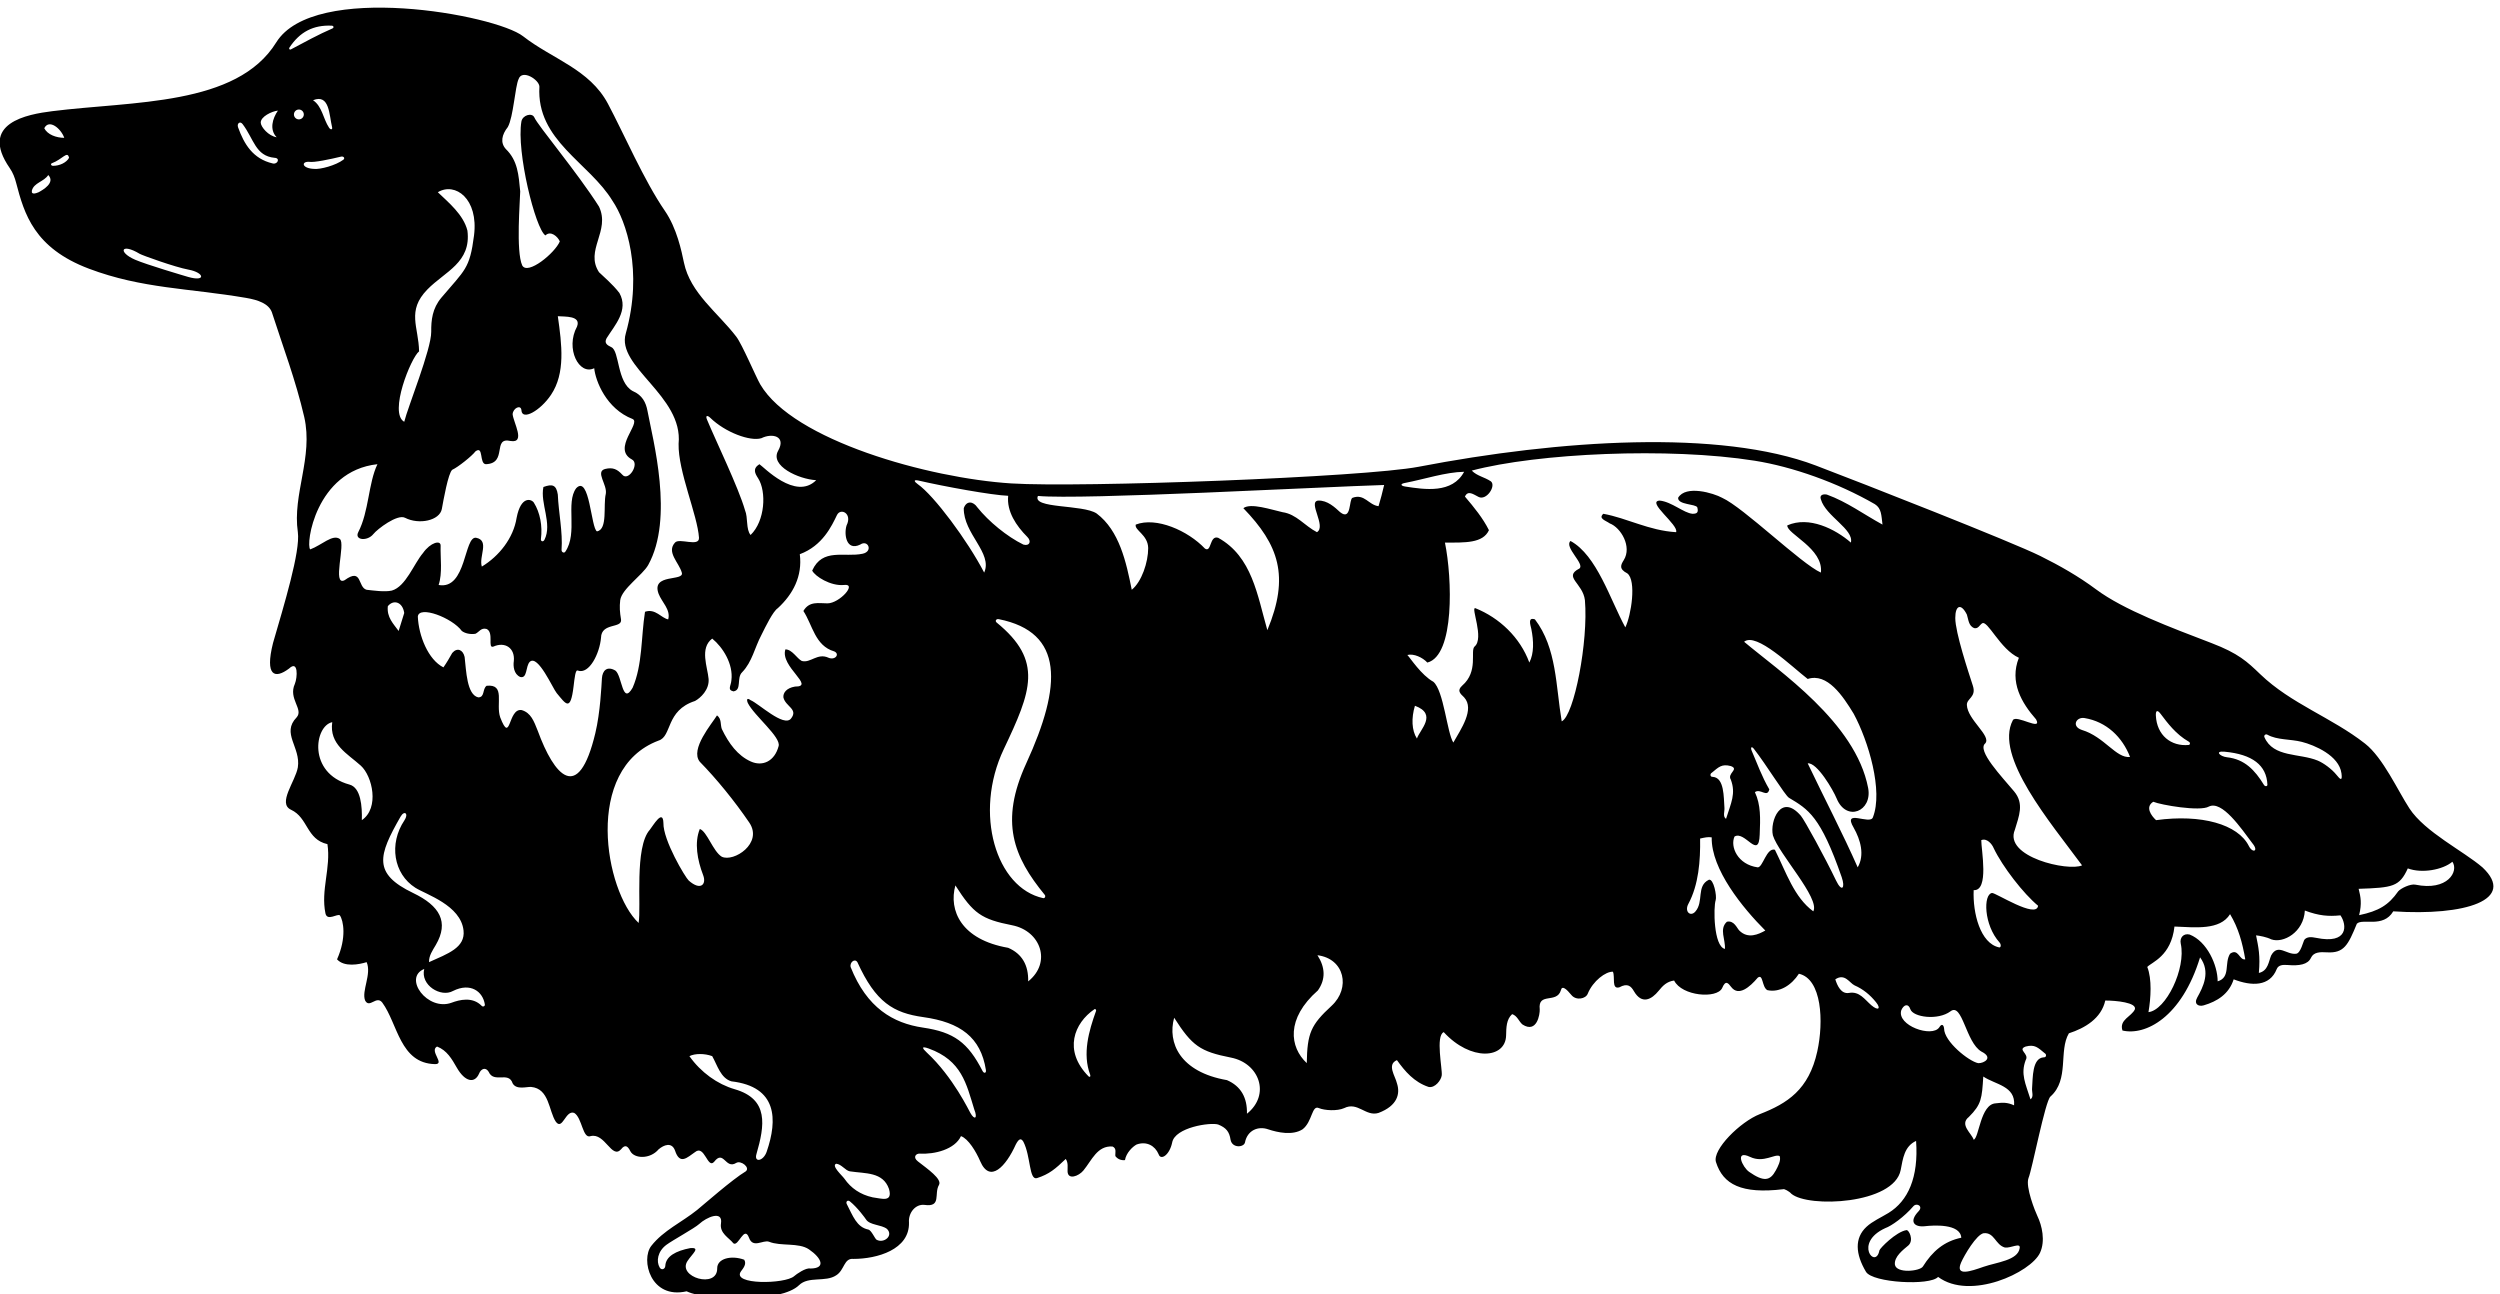 <?xml version="1.0" encoding="UTF-8" standalone="no"?>
<svg xmlns:inkscape="http://www.inkscape.org/namespaces/inkscape" xmlns:sodipodi="http://sodipodi.sourceforge.net/DTD/sodipodi-0.dtd" xmlns="http://www.w3.org/2000/svg" xmlns:svg="http://www.w3.org/2000/svg" version="1.1" id="svg1" width="714.292" height="369.821" viewBox="0 0 714.292 369.821">
  <defs id="defs1"></defs>
  <g id="g1" transform="translate(-40.957,-182.187)">
    <path id="path1" d="m 5640.84,4706.73 c -40.38,34.82 -123.59,75.74 -156.84,126.57 -24.84,37.96 -56.66,108.95 -95.33,139.25 -71.78,56.22 -158.83,85.37 -225.1,149.04 -28.34,27.23 -46.75,44.7 -104.69,66.91 -87.47,33.54 -188.85,71.24 -248.19,115.49 -37.47,27.94 -78.09,50.97 -119.65,71.62 -61.21,30.41 -382.42,156.43 -482.33,194.38 -205.83,78.19 -550.42,55.48 -853.14,-2.69 -118.21,-22.71 -727.37,-45.12 -875.09,-35.79 -177.89,11.24 -469.02,92.7 -539.28,212.7 -9.26,15.83 -38.85,85.97 -51.5,102.48 -39.93,52.13 -98.72,93.43 -112.45,159 -5.2,24.81 -15.11,73.79 -41.15,111.6 -44.35,64.4 -88.1,165.84 -122.17,229.86 -39.63,74.48 -119.48,95.92 -182.23,144.93 -59.51,46.47 -449.434,117.53 -530.345,-13.2 -84.71,-136.86 -307.851,-125.85 -481.183,-147.72 -52.734,-6.64 -158.637,-24.94 -91.231,-122.37 6.875,-9.94 10.801,-20.57 13.645,-31.46 17.41,-66.71 38.648,-140.13 156.441,-184.55 114.141,-43.05 215.004,-41.78 337.176,-62.65 26.485,-4.53 48.809,-12.4 55.735,-30.81 24.058,-74.75 51.082,-145.55 69.593,-225.11 19.766,-86.78 -25.773,-165.83 -13.746,-247.46 5.754,-41.18 -30.094,-157.81 -53.316,-238.08 -17.899,-71.6 4.051,-77.68 34.414,-54.91 20.18,19.11 18.199,-18.97 12.469,-32.94 -14.664,-32.08 19.347,-54.46 3.855,-71.88 -33.508,-34.37 9.227,-64.02 2.578,-107.41 -5.156,-30.07 -44.367,-77.44 -14.605,-91.07 36.945,-17.19 32.648,-63.58 78.19,-73.9 7.73,-50.69 -14.608,-98.81 -4.3,-148.64 3.73,-17.58 25.78,0 30.93,-4.29 7.73,-11.04 14.89,-47.73 -6.01,-94.52 15.46,-17.18 47.26,-11.17 63.58,-6.02 11.17,-25.77 -11.36,-61.75 -3.3,-82.34 9.45,-18.04 24.16,11.64 36.81,-4.44 33.51,-45.54 37.81,-130.6 113.42,-132.31 22.5,-0.18 -12.89,28.35 4.29,37.8 21.22,-8.16 31.76,-26.65 42.52,-45.44 17.29,-30.18 37.99,-34.84 47.7,-12.99 4.07,10.6 13.91,15.08 20.62,4.3 11.17,-25.78 42.96,1.72 51.55,-24.92 7.97,-14.43 29.46,-7.27 39.53,-7.73 39.52,-3.44 37.81,-51.56 53.27,-74.75 14.52,-19.66 20.79,25.99 39.52,18.9 17.19,-10.31 17.96,-56.46 35.23,-49.83 30.93,7.73 45.38,-50.48 65.31,-28.36 9.3,12.1 15.08,5.8 19.78,-3.61 8.48,-16.94 42.74,-18.05 60.98,3.61 11.17,9.45 28.19,16.36 35.23,-2.58 10.31,-31.79 26.08,-15.07 42.96,-3.44 20.62,17.19 26.97,-37.58 41.24,-20.62 20.62,26.64 24.06,-17.18 47.26,-2.57 10.07,6.19 30.66,-9.92 20.62,-18.05 -28.96,-17.27 -91.54,-72.52 -104.62,-83.04 -32.92,-26.48 -72.19,-43.75 -98.36,-77.08 -23.26,-29.62 -1.78,-115.46 75.82,-97.64 48.71,-22.74 204.16,-23.74 241.44,13.08 20.29,20.05 57.05,5.81 79.9,21.28 18.05,11.18 16.34,37.32 36.95,35.23 50.74,0 121.06,19.86 119.43,78.19 -1.72,20.62 13.9,40.25 33.51,37.81 36.95,-5.16 19.77,23.92 30.93,42.96 7.19,12.45 -24.38,34.19 -45.33,50.56 -11.76,9.18 -3.76,17.07 3.76,16.65 32.34,-1.81 75.47,8.99 88.83,37.62 15.87,-5.73 32.4,-33.23 41.29,-53.91 20.89,-48.62 55.35,-11.08 76.42,35.86 6.46,12.32 11.17,14.61 16.33,6.01 16.08,-31.28 12.03,-83.34 29.21,-78.18 26.25,8.41 39.52,19.76 61.86,41.24 5.65,-8.73 3.63,-17.77 3.84,-26.56 0.46,-19.34 23.88,-10.67 34.05,1.7 18.06,21.95 29.82,53.93 62.64,51.5 9.45,-4.3 5.16,-13.75 6.02,-20.62 5.15,-6.88 12.89,-9.46 20.62,-8.6 2.58,15.47 16.23,28.82 24.92,33.51 21.48,7.73 39.52,-2.58 47.25,-20.62 4.66,-14.6 23.71,-1.97 29.22,24.92 6.01,32.65 82.2,43.82 98.81,38.66 17.18,-6.87 24.05,-15.46 26.63,-32.65 3.3,-18.58 28.36,-16.79 30.93,-6.01 5.16,26.63 28.76,35.77 49.84,28.35 20.62,-6.87 52.41,-13.74 73.89,0 21.38,16.36 19.59,53.06 35.23,45.54 12.1,-5.01 38.95,-6.8 54.13,0 29.21,14.61 46.4,-18.9 73.89,-10.31 40.99,15.49 46.86,41.59 39.53,63.58 -3.44,15.47 -22.34,40.39 0,49.84 17.18,-24.06 36.94,-47.26 67.87,-57.57 13.86,-3.11 27.28,14.78 28.36,24.91 1.72,12.89 -13.75,85.07 4.3,92.8 57.69,-62.94 132.79,-57.6 133.96,-7.2 0.39,16.98 0.46,34.53 12.96,45.86 11.17,-3.43 14.52,-16.02 22.34,-22.34 30.93,-19.76 37.48,22.16 36.95,32.66 -4.3,37.8 36.95,11.17 45.54,41.24 2.43,10.92 12.27,1.97 22.34,-10.31 10.31,-12.89 31.1,-8.31 35.23,2.58 11.16,27.49 38.84,48.18 54.12,47.25 5.16,-11.17 -3.65,-38.45 13.75,-33.51 18.11,10.02 25.33,2.08 31.36,-8.27 17.11,-29.39 37.98,-17.92 53.21,0.88 8.69,10.73 17.38,19.9 33.15,22 16.78,-33.58 91.63,-39.69 103.1,-16.32 7.52,18.13 12.99,10.99 19.57,2.38 15.97,-20.9 40.08,0.08 56.9,19.96 12.03,9.45 8.59,-19.77 20.62,-26.64 26.64,-6.02 52.41,11.17 67.88,35.23 49.34,-11.14 53.61,-102.57 39.51,-166.75 -18.12,-82.52 -64.35,-111.8 -123.28,-134.77 -42.05,-16.39 -102.77,-76.45 -94.37,-103.11 15.18,-48.23 55.03,-68.91 144.53,-58.29 1.56,1.4 12.99,-4.5 17.29,-9.65 36.05,-30.91 220.65,-22.75 234.99,50.91 4.73,24.27 7.74,50.91 33.08,62.5 5.61,-78.54 -17.3,-128.96 -59.22,-154.71 -15.98,-9.81 -34.57,-17.83 -47.55,-30 -25.66,-24.06 -23.7,-58.08 -0.87,-96.47 14.12,-23.75 137.9,-30.38 154.9,-10.95 69.05,-51.39 199.45,9.43 219.01,51.86 11.81,25.62 4.15,58.55 -5.65,78.83 -4.54,9.39 -26.05,62.63 -19.17,81.54 7.57,17.36 36,166.3 47.25,175.28 40.87,36.3 17.18,97.95 39.52,135.76 34.37,11.16 69.6,31.79 78.19,70.45 23.2,0 68.15,-4.33 63.59,-18.9 -6.88,-15.47 -34.38,-22.34 -26.64,-45.54 48.89,-11.51 127.21,27.69 166.69,157.23 23.29,-31.44 6.4,-63.85 -6.23,-86.6 -7.63,-13.75 2.75,-19.88 14.14,-16.53 28.8,8.45 54.2,24.15 64.26,55.88 38.47,-14.97 77.52,-15.73 92.45,21.91 3.48,8.79 12.83,9.77 23.81,8.83 24.52,-2.08 43.12,0.97 49.73,15.36 5.84,12.71 19.68,12.76 34.45,11.88 36.49,-2.18 45.38,15.43 64.2,61.45 11.9,12.38 56.65,-9.99 78.19,26.63 155.09,-10.33 265.58,24.9 191.61,94.52 z M 446.004,6273.94 c -17.188,0 -36.09,6.88 -42.961,20.63 10.293,20.59 35.867,-0.56 42.961,-20.63 z m -54.992,-116.85 c -4.297,-1.72 -16.324,-6.88 -14.606,3.44 4.328,17.13 25.809,18.92 35.227,33.51 15.64,-16.38 -11.168,-31.79 -20.621,-36.95 z m 30.89,56.71 c -4.566,0.04 -5.714,4.31 -2.531,5.52 23.449,8.85 33.438,27.75 36.942,11.66 -5.668,-10.46 -20.719,-17.31 -34.411,-17.18 z m 290.207,-238.67 c -8.191,2.37 -89.703,26.44 -113.89,36.95 -37.852,16.45 -30.145,36.82 9.906,12.63 5.199,-3.14 75.73,-28.59 104.695,-33.92 34.606,-6.38 38.16,-26.86 -0.711,-15.66 z m 181.547,243.82 c -42.531,9.89 -61.355,41.68 -74.258,77.46 -3.011,8.35 4.165,14.32 9.715,7.03 24.293,-31.93 27.461,-68.63 68.836,-72.46 12.629,-0.52 6.364,-14.84 -4.293,-12.03 z m 8.645,56.21 c -17.895,2.83 -33.66,22.04 -34.192,31.01 -0.785,13.27 24.094,24.97 36.871,26.25 -11.796,-17.18 -18.542,-40.96 -2.679,-57.26 z M 2281.04,5537.69 c 54.92,-12.74 158.05,-31.53 192.72,-32.75 -3.44,-33.51 17.18,-64.44 41.24,-88.5 9.28,-9.39 4.8,-20.13 -8.59,-16.32 -35.23,17.18 -74.75,49.83 -98.81,79.9 -8.62,12.95 -23.2,15.47 -29.22,-1.71 -0.86,-54.99 62.67,-96.32 43.82,-138.34 -35.75,68.87 -107.73,165.57 -142.68,189.98 -8.14,5.69 -9.56,10.31 1.52,7.74 z m -447.24,134.76 c 32.12,-31.31 85.83,-51.16 109.82,-43.78 22.9,11.45 53.84,4.67 35.93,-27.07 -18.26,-32.33 44.1,-61.05 81.78,-63.15 -44.52,-44.58 -113.42,29.22 -122.01,34.37 -15.15,-9.68 -9.48,-19.77 -2.68,-30.37 18.16,-28.32 15,-91.65 -16.22,-121.71 -10.31,12.03 -5.15,36.95 -12.03,53.27 -13.89,48.6 -63.12,149.95 -81.51,194.31 -4.36,10.54 1.62,9.3 6.92,4.13 z m -607.63,275.85 c 37.81,38.66 94.52,57.57 85.92,126.31 -8.59,34.36 -40.38,60.14 -63.58,82.48 37.08,22.36 87.83,-13.71 77.74,-93.03 -9.18,-72.16 -19.71,-73.67 -70.11,-133.49 -19.62,-23.29 -22.01,-48.45 -21.82,-73.34 0.31,-37.57 -50.25,-161.54 -57.98,-193.33 -33.82,18.79 14.65,138.17 31.9,151.32 -0.86,52.41 -27.37,86.77 17.93,133.08 z m -296.502,519.43 c 22.414,33.89 51.539,49.01 90.992,47.13 4.23,-0.21 5.24,-4.32 1.27,-6.03 -29.18,-12.53 -60.492,-29.76 -88.934,-44.85 -2.832,-1.51 -5.062,1.13 -3.328,3.75 z m 85.122,-171.97 c -12.65,19.05 -14.6,45.64 -34.352,58.95 35.752,14.48 34.532,-31.9 40.922,-58.07 1.32,-5.41 -3.21,-5.96 -6.57,-0.88 z m -64.79,17.8 c -5.859,0 -10.605,4.75 -10.605,10.61 0,5.85 4.746,10.6 10.605,10.6 5.859,0 10.605,-4.75 10.605,-10.6 0,-5.86 -4.746,-10.61 -10.605,-10.61 z m 21.844,-91.17 c 10.273,-2.05 46.216,5.72 68.636,11.13 5.71,1.38 9.3,-3.48 5.03,-6.66 -16.53,-12.32 -49.752,-21.05 -62.436,-19.67 -26.851,0.9 -28.64,16.11 -11.23,15.2 z M 1085.26,4808.12 c 0.86,29.21 -1.94,69.98 -26.63,76.47 -90.11,24.57 -75.259,126.14 -36.95,134.04 -6.74,-47.77 32.79,-67.61 61.35,-93.41 24.95,-22.55 40.55,-91.1 2.23,-117.1 z m 10.31,494.91 c -19.76,5.15 -8.68,48.53 -47.26,20.62 -27.65,-14.15 2.78,78.93 -10.31,88.5 -15.46,11.17 -38.816,-13.15 -63.578,-22.35 -10.395,9.1 11.336,168.51 144.348,183.02 -19.76,-41.24 -18.04,-101.39 -41.24,-146.07 -8.81,-17.52 19.82,-19.94 32.39,-4.11 8.74,10.99 51.81,43.64 68.14,35.05 30.07,-15.47 74.41,-5.89 79.04,18.9 3.44,18.9 13.75,77.33 22.35,84.2 12.4,5.57 42.96,30.07 49.83,39.53 18.06,13.48 7.73,-26.64 22.34,-27.5 47.63,1.6 12.89,59.29 53.27,49.84 32.85,-5.28 6.02,39.52 4.29,57.56 0.81,13.24 17.82,21.29 18.91,8.6 1.12,-23.3 40.59,-1.28 63.62,33.1 31.1,46.41 23.29,107.73 14.57,168.81 14.7,-1.27 50.69,1.72 41.24,-22.34 -25.68,-47.07 4.53,-105.57 36.95,-89.35 2.74,-27.41 26.01,-87.37 82.48,-109.13 18.71,-8.68 -44.68,-63.58 -1.72,-86.78 17.74,-8.71 -7.32,-48.99 -20.62,-32.65 -10.31,11.17 -19.76,16.33 -36.95,12.03 -21.35,-5.99 5.16,-33.51 1.72,-53.27 -6.01,-24.92 4.67,-76.23 -18.9,-80.77 -12.89,6.02 -15.8,122.68 -44.68,92.8 -23.4,-31.2 3.99,-96.18 -23.36,-136.36 -2.78,-4.09 -8.53,-1.17 -8.12,4.16 2.86,37.35 -6.54,80.86 -8.04,118.45 -3.21,21.25 -12.03,23.2 -30.94,16.32 -7.48,-35.2 19.64,-78.9 2.23,-113.43 -2.56,-5.08 -8.3,-3.78 -7.58,1.75 3.58,27.52 -1.68,56.72 -15.26,78.18 -5.16,7.73 -27.73,15.16 -36.95,-32.65 -6.87,-43.82 -37.81,-82.49 -74.75,-104.83 -6.88,21.48 17.18,55.85 -12.03,61.87 -26.62,4.85 -20.35,-112.39 -80.77,-101.39 8.59,25.77 3.44,58.42 4.3,84.2 0.63,13.09 -21.76,7.42 -37.86,-15.55 -19.76,-23.2 -36.9,-72.09 -66.97,-80.68 -15.37,-3.45 -39.53,0.13 -54.13,1.72 z m 80.77,-49.84 c -4.3,-12.89 -7.73,-25.78 -12.03,-38.66 -11.17,15.46 -25.78,29.21 -23.2,53.27 12.02,14.84 31.71,9.48 35.23,-14.61 z m -8.01,-437.73 c 8.5,14.86 18.09,6.68 8.39,-7.77 -33.72,-50.23 -23.45,-114.99 23.57,-144.81 22.78,-14.45 97.48,-37.38 103.45,-91.74 4.08,-37.04 -33.83,-49.84 -74.13,-68.05 -0.47,13.98 7.65,25.18 14.5,36.88 28.94,49.46 8.49,84.24 -48.55,111.59 -87.38,41.9 -74.85,80.59 -27.23,163.9 z m 174.51,-406.37 c -19.98,20.62 -48.27,12.96 -64.65,6.91 -51.81,-19.13 -105.21,53.54 -58.89,72.49 -8.78,-35.1 35.93,-61.84 61.86,-47.26 37.75,18.84 64.22,-1.37 68.36,-29.03 0.59,-3.95 -4.18,-5.68 -6.68,-3.11 z m 258.17,703.47 c -1.05,-16.24 -3.37,-72.31 -14.12,-117.41 -36.62,-153.67 -88.74,-90.63 -123.57,4.57 -8.57,21.58 -14.77,38.84 -34.53,44.85 -30.08,5.16 -23.04,-75.78 -46.24,-15.63 -10.15,29.06 12.03,72.17 -29.21,67.87 -9.45,-6.87 -3.44,-24.92 -18.05,-24.92 -24.64,5.8 -25.77,57.57 -29.21,86.79 -3.49,15.67 -16.02,21.04 -26.63,8.59 -6.88,-12.03 -11.18,-19.76 -18.91,-30.93 -32.65,16.32 -53.27,67.87 -54.99,109.12 2.17,24.66 73.9,-2.58 94.52,-30.93 6.87,-5.16 18.04,-7.74 29.21,-6.02 7.73,3.44 12.03,13.75 24.06,10.31 16.38,-7.77 1.16,-42.68 14.6,-37.8 24.92,11.17 46.53,-3.09 43.83,-30.93 -1.72,-11.17 0,-28.36 13.74,-34.38 15.81,-4.01 11.17,23.21 20.62,32.66 17.57,16.13 49.3,-57.27 57.74,-67.3 19.59,-23.27 29.51,-41.18 36.23,14.23 2.31,19 4.05,36.99 9.14,34.16 24.54,-8.81 46.92,36.84 49.83,70.46 0.66,33.5 46.31,19.18 42.97,39.52 -2.58,15.47 -3.44,26.64 -1.72,41.25 3.27,24.33 48.02,53.87 60.14,75.61 55.76,100.37 10.08,268.61 -1.55,331.02 -3.39,18.25 -11.16,33.94 -31.96,42.74 -34.1,18.89 -27.83,86.01 -45.69,94.16 -8.57,4.14 -16.01,8.33 -10.16,19.26 17.19,27.49 48.12,60.14 27.5,97.09 -14.91,19.48 -35.23,36.09 -43.82,44.68 -30.93,47.25 24.92,88.5 0,140.91 -46.91,73.94 -132.06,174.78 -139.14,192.01 -5.16,10.31 -25.06,4.48 -27.55,-9 -11.17,-64.44 30.07,-231.13 51.55,-244.88 11.17,11.17 26.64,-2.58 30.93,-12.88 -10.31,-24.92 -69.25,-73.34 -80.76,-51.56 -13.75,30.08 -4.59,139.13 -4.3,158.96 -3.44,35.23 -5.15,66.16 -30.93,91.08 -12.33,13.69 -8.75,30.69 4.3,47.25 12.03,21.48 15.59,87.26 23.19,103.11 7.61,21.74 44.31,-1.53 44.68,-16.33 -6.87,-115.99 107.41,-163.25 157.24,-245.73 28.85,-42.5 66.09,-149.63 28.35,-284.4 -21.28,-71.73 123.73,-134.04 113.42,-237.15 -1.34,-59.23 40.72,-153.2 43.82,-201.91 0.86,-20.63 -42.48,0.38 -51.55,-10.32 -18.9,-20.62 8.59,-42.96 14.61,-64.44 6.1,-19.73 -66.4,-0.94 -49.84,-45.54 6.88,-18.04 26.4,-34.16 20.62,-54.99 -14.6,2.58 -27.49,24.06 -49.83,16.33 -8.59,-54.13 -5.16,-114.27 -26.64,-163.25 -22.34,-38.67 -22.34,25.78 -36.95,36.94 -17.98,10.5 -27.89,0.07 -28.99,-16.9 z m 285.18,-882.42 c -36.87,10.65 -72.74,36.24 -97.23,71.04 12.03,6.01 32.65,6.01 48.98,0 11.17,-19.76 18.04,-47.26 41.24,-54.13 98.77,-11.49 99.62,-81.98 75.77,-151.25 -7.07,-20.53 -27.38,-23.84 -22.01,-5.22 17.85,61.82 27.14,118.24 -46.75,139.56 z m 162.26,-385.21 c -9.26,2.12 -29.45,-11.89 -34.52,-16.45 -19.06,-17.11 -135.37,-19.21 -114.13,10.44 4.29,6.01 12.89,15.47 6.87,24.92 -28.12,10.23 -58.23,2.46 -57.99,-18.57 0.49,-44.56 -86.36,-18.76 -63.9,15.67 10.27,15.74 29.3,29.82 5.9,27.81 -30.31,-5.82 -52.57,-17.45 -53.48,-38.1 -0.33,-7.26 -8.29,-10.11 -12.1,-3.56 -7.75,13.28 -4.48,34.71 14.54,48.8 13.2,9.78 60.85,35.89 70.12,44.5 16.12,14.98 51.32,30.17 47.08,1.63 -3.44,-21.48 17.18,-30.93 26.63,-42.96 10.73,-8.15 23.2,39.53 33.51,12.03 8.54,-23.76 30.02,-4.07 42.97,-8.59 25.13,-10.31 63.79,-1.29 85.9,-16.43 27.47,-18.81 37.07,-41.14 2.6,-41.14 z m 39.52,1312.03 c -24.06,11.17 -38.67,-12.03 -57.57,-6.87 -10.31,5.15 -20.62,24.91 -35.23,24.91 -12.03,-36.94 65.5,-80.3 20.62,-79.91 -18.67,-3.08 -25.83,-13.82 -24.91,-23.2 4.29,-19.76 32.65,-24.91 16.32,-45.53 -15.45,-19.38 -69.59,32.65 -86.78,39.52 -7.43,5.55 -9.22,1.96 -6.01,-6.01 13.74,-27.49 71.97,-73.47 66.16,-92.8 -8.6,-32.67 -34.6,-44.17 -59.6,-32.96 -28.27,12.66 -47.31,38.53 -62.41,69.91 -3.44,9.45 0,21.48 -10.31,29.21 -10.31,-17.18 -58.77,-72.79 -36.95,-99.67 35.83,-36.56 74.78,-84.33 106.24,-130.59 30.33,-44.59 -33.66,-85.77 -59.11,-73.36 -18.83,11.55 -31.66,54.45 -47.13,59.6 -12.06,-29.46 -5.32,-66.76 7.19,-99.27 7.64,-19.86 -5.53,-34.1 -30.95,-11.6 -7.28,6.45 -55.29,86.82 -54.43,123.76 -0.91,31.25 -22.34,-6.01 -29.21,-14.6 -33.46,-37.38 -18.05,-165.83 -24.06,-200.2 -72.5,67.97 -119.2,330.99 42.96,391.8 29.09,9.09 14.77,64.58 78.19,85.06 11.76,6.37 30.93,24.06 29.21,47.26 -2.15,25.31 -19.76,66.16 7.74,86.78 23.2,-18.9 45.53,-54.99 41.24,-89.36 -0.82,-12.43 -9.45,-20.62 4.29,-24.05 18.91,2.57 6.02,29.21 18.91,41.24 21.48,22.34 26.63,52.41 41.24,79.9 9.65,19.44 24.86,50.76 35.23,57.57 32.65,30.07 53.27,68.74 47.26,116 48.97,18.04 68.73,61 79.9,84.2 7.95,15.9 33.4,3.33 20.62,-22.34 -6.01,-18.9 -0.86,-55.85 29.22,-41.24 16.78,11.6 28.48,-14.72 5.18,-19.64 -39.51,-8.35 -86.04,13.15 -108.29,-36.21 6.14,-12.4 39.53,-33.51 67.88,-30.93 30.24,4.09 -9.2,-39.33 -34.89,-39.46 -18.75,-0.1 -39.12,5.58 -51.89,-16.39 19.76,-30.08 24.91,-74.75 66.16,-86.78 12.58,-5.31 2.73,-19.63 -12.03,-13.75 z m 103.21,-1250.27 c -3.76,2.04 -11.06,20.51 -17.83,21.91 -25.18,5.2 -33.12,29.32 -46.38,54.96 -2.46,4.76 1.74,9.66 6.87,5.52 16.44,-13.3 32.82,-36.01 34.46,-38.62 7.95,-12.71 32.93,-10.99 45.11,-20.46 14.62,-14.62 -6.7,-31.74 -22.23,-23.31 z m -8.7,91.19 c -26.42,5.8 -46.56,19.81 -60.41,39.87 -4.62,6.68 -28.94,28 -17.78,32.3 11.17,-0.86 19.76,-14.61 29.22,-16.33 33.51,-5.15 71.25,-0.82 84.2,-37.8 8.59,-30.08 -16.53,-20.3 -35.23,-18.04 z m 210.15,181.16 c -2.12,2.99 -36.79,77.16 -93.79,129.94 -9.68,8.96 -12.65,14.65 4.25,8.54 71.03,-25.68 80.81,-75.78 97.82,-130.82 7.9,-19.6 0.58,-23.56 -8.28,-7.66 z m 25.97,90.42 c -31.35,61.18 -61.37,83.26 -127.8,93.02 -64.19,9.44 -120.67,42.23 -155.57,130.31 -2.07,9.41 8.67,19.25 14.6,10.3 39.28,-86.41 77.4,-109.11 141.64,-118.09 79.58,-11.13 123.49,-43.41 134.47,-113.7 1.07,-6.86 -4.16,-8.04 -7.34,-1.84 z m 98.13,192.28 c 0.86,34.37 -12.89,59.29 -42.97,72.17 -101.05,17.5 -128.23,80.34 -113.41,134.05 38.53,-60.47 55.78,-72.61 122.09,-85.65 61.09,-12.01 85.44,-79.64 34.29,-120.57 z m 35.63,185.89 c 2.4,-2.92 0.19,-7.79 -3.29,-7.06 -101.09,21.58 -150.25,182.01 -84.83,319.94 59.16,124.75 85.66,189.8 -15.21,272.13 -4.14,3.38 -1.07,8.4 4.59,7.27 140.63,-28.15 135.78,-142.41 59.09,-309.52 -57.86,-126.08 -27.41,-200.95 39.65,-282.76 z m 110.16,-249.41 c -15.62,-43.37 -29.5,-92.07 -12.59,-136.99 1.47,-3.9 -1,-6.02 -3.76,-3.21 -54.47,55.48 -30.46,114.24 12.71,143.84 2.12,1.45 4.58,-1.02 3.64,-3.64 z m 324.19,-220.77 c 0.86,34.37 -12.89,59.29 -42.96,72.18 -101.05,17.48 -128.23,80.33 -113.42,134.03 38.53,-60.46 55.78,-72.6 122.1,-85.64 61.09,-12.01 85.44,-79.64 34.28,-120.57 z m 181.86,231.87 c -44.73,-41.21 -52.26,-58.64 -53.36,-123.15 -36.64,34.22 -45.36,95.22 23.93,156.2 17,24.04 15.82,49.62 -1.01,75.58 58.51,-7.32 71.65,-70.66 30.44,-108.63 z m 100.82,1073.28 c -21.48,2.58 -30.07,27.5 -55.85,18.04 -8.16,-3.19 -1.89,-50.63 -26.63,-30.93 -11.17,10.31 -27.5,25.78 -47.26,24.92 -22.87,-2.55 18.3,-55.36 -2.58,-67.88 -26.63,13.75 -43.82,38.67 -73.89,42.96 -24.27,5.36 -68.74,20.63 -84.2,8.6 76.18,-78.86 99.84,-146.17 51.55,-262.06 -21.48,74.75 -32.65,158.09 -105.68,198.48 -18.9,6.01 -13.92,-32.74 -28.36,-23.2 -36.67,38.7 -104.81,68.6 -148.64,51.55 -3.44,-12.03 26.14,-21.7 26.7,-50.34 0.04,-30.52 -13.99,-72.5 -35.3,-89.71 -11.86,59.34 -26.57,127.18 -75.45,163.9 -29.43,19.78 -139.52,9.93 -126.09,37.68 92.65,-8.82 613.23,19.69 743.71,23.53 -3.44,-15.46 -7.73,-30.93 -12.03,-45.54 z m 853.38,-1427.01 c -12.31,-22.89 -26.14,-24.63 -57.25,-3.03 -14.34,9.95 -32.06,48.37 2.09,32.1 29.2,-13.86 53.37,7.62 63.58,1.72 3.21,-9.31 -3.8,-22.2 -8.42,-30.79 z m -795.73,1469.17 c -11.05,1.7 -10.65,5.86 -1.72,7.59 43.84,8.49 87.97,23.43 127.95,24.15 -25.43,-47.36 -84.68,-38.12 -126.23,-31.74 z m 24.84,-541.36 c -11.35,17.32 -12.24,44.17 -4.3,70.45 49.34,-18.22 10.31,-51.55 4.3,-70.45 z m 692.53,-412.43 c -5.16,5.16 -11.17,22.34 -26.64,18.91 -17.18,-15.47 -2.57,-38.67 -4.29,-58.43 -24.46,5.64 -24.85,89.89 -19.83,104.78 2.85,8.46 -4.23,46.44 -14.54,43.86 -27.63,-13.41 -10.3,-47.13 -29.27,-68.52 -10.31,-11.61 -23.84,-0.02 -14.84,16.73 22.05,40.99 25.96,92.64 25.21,140.29 9.51,2.11 16.67,3.9 24.91,2.58 -1.37,-68.7 66.87,-151.93 115.14,-200.2 -14.19,-7.91 -36.95,-18.9 -55.85,0 z m -18.19,324.12 c 11.17,-29.79 0.57,-49.75 -10.31,-84.21 -7.73,5.16 -2.58,16.33 -3.44,24.06 -1.72,22.34 0,64.44 -24.92,66.16 -6.25,-0.46 -6.25,6.7 -2.57,8.59 15.12,12.43 21.48,19.77 41.24,14.61 18.9,-6.87 -8.59,-15.46 0,-29.21 z m 150.51,-77.63 c -43.21,50.05 -66.99,-12.01 -60.15,-42 12.03,-39.52 101.96,-135.43 86.78,-163.25 -41.24,30.08 -58.42,84.21 -82.48,132.33 -18.04,5.15 -25.86,-38.28 -36.95,-37.81 -43.02,5.93 -59.61,44.28 -49.83,66.16 22.34,13.75 52.41,-51.55 54.13,4.29 1.42,34.69 2.57,63.59 -10.31,91.08 11.73,8.95 26.63,-12.88 30.93,6.02 -16.41,28.03 -26.06,55.89 -37.73,82.7 -2.99,6.87 -0.69,11.16 4.72,4.24 26.79,-34.26 66.79,-99.96 75.29,-105.06 41.58,-24.93 67.69,-39.28 113.23,-170.42 8.16,-23.49 0.46,-33.57 -12.25,-7.01 -23.29,48.67 -67.7,129.84 -75.38,138.73 z m 113.41,-25.67 c 14.61,-25.77 24.06,-58.43 8.59,-85.06 -30.93,70.45 -72.91,150.86 -107.39,223.4 20.04,2.57 54.93,-57.75 62.1,-75.3 20.99,-51.36 77.32,-27.85 67.72,22.49 -26.88,140.9 -192.18,251.33 -266.44,314.01 25.98,21.51 103.1,-54.13 136.62,-79.91 42.1,13.75 75.52,-36.42 98.8,-74.75 31.84,-58.96 63.54,-165.78 41.25,-222.54 -6.02,-17.18 -66.16,19.76 -41.25,-22.34 z m 37.97,-381.33 c -14.48,12.37 -25.55,30.66 -48.28,26.47 -16.54,-2.75 -24.91,15.47 -29.21,29.22 20.62,13.74 30.56,-7.81 41.24,-12.89 18.85,-8.27 33.59,-20.57 46.31,-36.35 11.24,-13.95 4.67,-19.05 -10.06,-6.45 z m -95.53,1097.06 c -6.88,1.57 -16.73,-0.23 -12.89,-10.31 10.31,-36.09 71.34,-64.2 64.44,-92.8 -33.51,29.22 -90.22,57.57 -136.61,36.95 -1.72,-18.04 78.18,-49.52 72.17,-101.39 -42.33,18.75 -166.21,139.93 -212.23,160.67 -18.3,10.07 -78.01,28.06 -94.51,0 -0.86,-15.46 37.8,-12.88 41.24,-20.62 3,-11.21 -0.86,-13.74 -10.31,-13.74 -18.91,1.63 -44.68,25.77 -70.46,28.35 -29.9,-1.66 41.71,-52.67 35.23,-67.88 -58.42,3.44 -104.82,30.08 -156.38,39.53 -11.17,-10.31 4.61,-14.2 13.75,-20.62 24.11,-9.19 48.19,-50.14 30.17,-78.94 -6.29,-10.05 -11.05,-18.89 7.64,-28.47 20.01,-15.33 8.37,-90.51 -4.3,-115.99 -32.43,59.45 -61.13,154.87 -117.71,185.59 -14.61,-12.89 31.93,-50.02 18.9,-59.29 -35.23,-18.04 7.66,-31.01 12.03,-67.87 7.58,-88.47 -23.16,-247.75 -49.83,-260.35 -12.89,75.61 -10.31,157.24 -57.57,219.1 -15.47,5.16 -10.06,-10.54 -7.74,-20.62 5.16,-25.68 6.02,-52.41 -4.29,-72.17 -19.77,54.13 -64.44,96.23 -116,116.85 -10.59,3.04 19.84,-64.98 -1.71,-82.48 -9.78,-9.36 9.02,-53.21 -26.53,-83.93 -11.53,-10.51 -4.73,-16.71 4.19,-25.2 23.3,-25.53 -7.13,-68.49 -23.2,-97.09 -13.46,20.55 -20.62,111.84 -42.96,130.61 -25.99,14.34 -49.84,51.55 -55.85,57.56 13.74,3.44 32.65,-5.15 42.96,-16.32 59,15.09 53.5,181.52 37.8,257.76 43.07,-0.04 81.63,-1.71 94.52,26.64 -12.89,25.78 -31.79,48.97 -51.56,72.17 6.42,14.22 17.98,4.94 29.45,-0.79 16.68,-8.34 38.01,23.5 26.4,33.45 -14.62,9.76 -29.21,11.17 -41.24,23.19 141.44,37.43 423.82,50.47 607.81,21.21 81.4,-12.94 178.28,-47.16 258.28,-93.38 14.42,-9.14 13.75,-24.06 16.33,-43.82 -39.53,21.48 -76.47,48.97 -119.43,64.44 z m 159.78,-1107.78 c 5.15,12.03 15.02,15.64 19.5,2.22 5.73,-17.2 59.11,-24.67 86.21,-4.55 25.66,19.76 32.82,-67.05 66.52,-86.46 26.38,-13.12 5.68,-25.34 -6.91,-24.91 -20.51,4.04 -73.34,46.71 -73.35,74.42 -0.87,8.38 -5.35,11.07 -10.31,2.58 -15.62,-22.84 -91.7,4.01 -81.66,36.7 z m 171.87,365.42 c 12.03,5.15 23.2,-8.6 26.64,-17.19 18.83,-39.63 64.24,-98.04 95.38,-123.72 -3.21,-28.97 -91.78,28.49 -98.97,27.41 -18.98,-2.83 -17.89,-68.5 16.23,-106.4 3.7,-4.11 3.21,-11.37 -0.94,-10.49 -40.41,8.49 -56.9,73.77 -54.66,122.98 33.67,-1.98 16.13,86.92 16.32,107.41 z m 70.46,-569.66 c -15.19,6.85 -24.92,6.01 -39.52,4.29 -32.95,-1.9 -35.63,-74.39 -47.26,-78.19 -4.3,13.75 -31.34,32.44 -10.31,48.98 27.17,27.17 27.98,39.6 30.93,86.78 25.56,-17.41 69.76,-20.09 66.16,-61.86 z m -195.9,-346.27 c -6.35,-10.23 -57.36,-15.6 -60.15,4.29 -1.71,17.19 18.05,31.8 29.22,41.25 12.05,11.35 0.85,33.51 -4.3,32.65 -22.34,-3.44 -57.35,-39.17 -58.18,-43.62 -7.86,-41.77 -56.26,16.33 12.64,47.91 13.08,4.55 40.46,23.95 60.3,46.98 7,8.12 21.75,0.31 11.27,-10.7 -22,-23.1 -8.3,-34.69 13.47,-32.18 17.61,2.04 76.2,6.11 78.21,-24.72 -36.92,-7.65 -61.98,-29.13 -82.48,-61.86 z m 207.93,39.52 c -3.52,-26.4 -50.01,-30.48 -77.3,-40.01 -27.94,-9.76 -61.91,-21.68 -48.5,9.11 6.92,15.87 33.02,60.21 48.4,62.93 23.33,2.35 25.02,-25.06 45.7,-30.77 12.53,-1.79 34.02,11.63 31.7,-1.26 z m 51.55,409.85 c -24.91,-1.72 -23.2,-43.82 -24.91,-66.16 -0.86,-7.73 4.29,-18.9 -3.44,-24.06 -10.88,34.46 -21.48,54.42 -10.31,84.21 8.59,13.75 -18.9,22.34 0,29.21 19.76,5.16 26.12,-2.18 41.24,-14.61 3.68,-1.89 3.68,-9.05 -2.58,-8.59 z m -61.86,488.9 c 8.59,29.21 20.62,55.84 -1.72,82.48 -25.54,30.65 -80.72,88.02 -61.86,103.11 13.55,15.99 -38.36,50.9 -39.53,82.48 -0.62,14.06 20.86,16.75 12.89,41.24 -9.45,29.22 -37.8,114.24 -37.8,145.56 0,27.84 12.61,32.08 24.91,7.38 3.44,-10.31 3.44,-24.91 16.33,-29.21 8.11,-1.44 11.01,6.76 16.17,10.19 11.63,8.96 38.82,-55.73 79.2,-73.77 -20.62,-52.41 6.02,-97.09 36.95,-132.32 14.52,-26.6 -42.76,10.99 -49.84,-1.72 -40.83,-77.29 81.35,-220.48 148.65,-311.9 -29.37,-13.57 -169.05,18.07 -144.35,76.48 z m 143.82,214.45 c -22.9,7.72 -12.06,28.45 5.73,25.52 47.36,-7.79 81.33,-40.98 97.9,-83.59 -30.07,-3.44 -54.93,43.41 -103.63,58.07 z m 398.63,-10.22 c 20.91,-11.78 49.37,-9.16 74,-15.43 26.96,-6.86 80.12,-29.21 85.15,-67.67 2.37,-18.06 -2.87,-12.91 -10.47,-3.44 -10.18,12.68 -27.85,25.64 -40.45,30.87 -39.29,16.31 -95.52,6.24 -114.59,50.28 -1.73,4 2.55,7.53 6.36,5.39 z m -92.24,-36.52 c 60.18,-5.52 90.59,-29.21 92.28,-70.8 0.17,-4.06 -5.03,-4.48 -7.44,-0.55 -19.36,31.71 -41.48,55.2 -79.32,59.35 -15.42,1.7 -27.14,13.98 -5.52,12 z m -137.05,81.17 c 14.17,-18.73 32.49,-43.8 60.66,-59.81 3.29,-1.87 2.95,-6.61 -0.62,-6.94 -37.52,-3.46 -68.38,20.62 -70.34,63.32 -0.44,9.53 2.45,13.8 10.3,3.43 z m 149.1,-515.24 c -12.89,-20.62 1.72,-50.69 -26.63,-59.29 0,34.82 -22.73,85.76 -60.15,100.53 -13.02,3.34 -21.95,-6.68 -19.12,-19.64 11.68,-53.57 -31.94,-142.89 -69.38,-147.05 5.15,30.08 7.73,71.32 -2.58,97.1 9.45,10.3 51.32,22.84 58.43,86.78 44.68,-1.72 97.61,-8.46 119.43,26.63 18.04,-30.07 26.51,-61.04 32.65,-97.09 -12.89,-2.58 -14.61,24.92 -32.65,12.03 z m 40.37,231.43 c -23.38,46.72 -101.96,68.88 -199.33,55.55 -10.31,9.45 -24.06,28.35 -6.01,39.52 16.32,-6.87 100.53,-21.48 119.43,-10.31 28.19,13.92 69.15,-46.33 93.66,-79.06 14.19,-17.11 0.28,-21.74 -7.75,-5.7 z m 144.62,-197.3 c -10.36,2.14 -19.51,2.72 -25.15,-3.83 -2.46,-2.86 -8.03,-29.55 -18.07,-30.3 -20.62,-2.58 -38.9,22.91 -53.51,-3.73 -5.36,-12.53 -6.26,-33.11 -26.4,-37.52 3.29,37.66 -0.86,55 -6.01,80.77 7.73,-0.86 22.34,-3.44 32.65,-8.59 25.66,-9.16 69.71,15.08 72.17,61.86 30.42,-11.38 50.7,-12.88 76.47,-10.3 14.26,-20.6 17.3,-62.74 -52.15,-48.36 z m 212.95,114.3 c -10.35,2.14 -31.06,-7.78 -36.7,-14.32 -20.66,-29.57 -41.65,-42.36 -83.98,-51.24 6.12,25.28 3.43,38.7 -1.04,56.6 73.4,2.46 87.71,4.48 105.61,43.86 30.41,-11.38 75.18,-3 95.77,14.32 14.25,-20.59 -10.21,-63.6 -79.66,-49.22" style="fill:#000000;fill-opacity:1;fill-rule:nonzero;stroke:none" transform="matrix(0.133,0,0,-0.133,0,1056)"></path>
  </g>
</svg>
